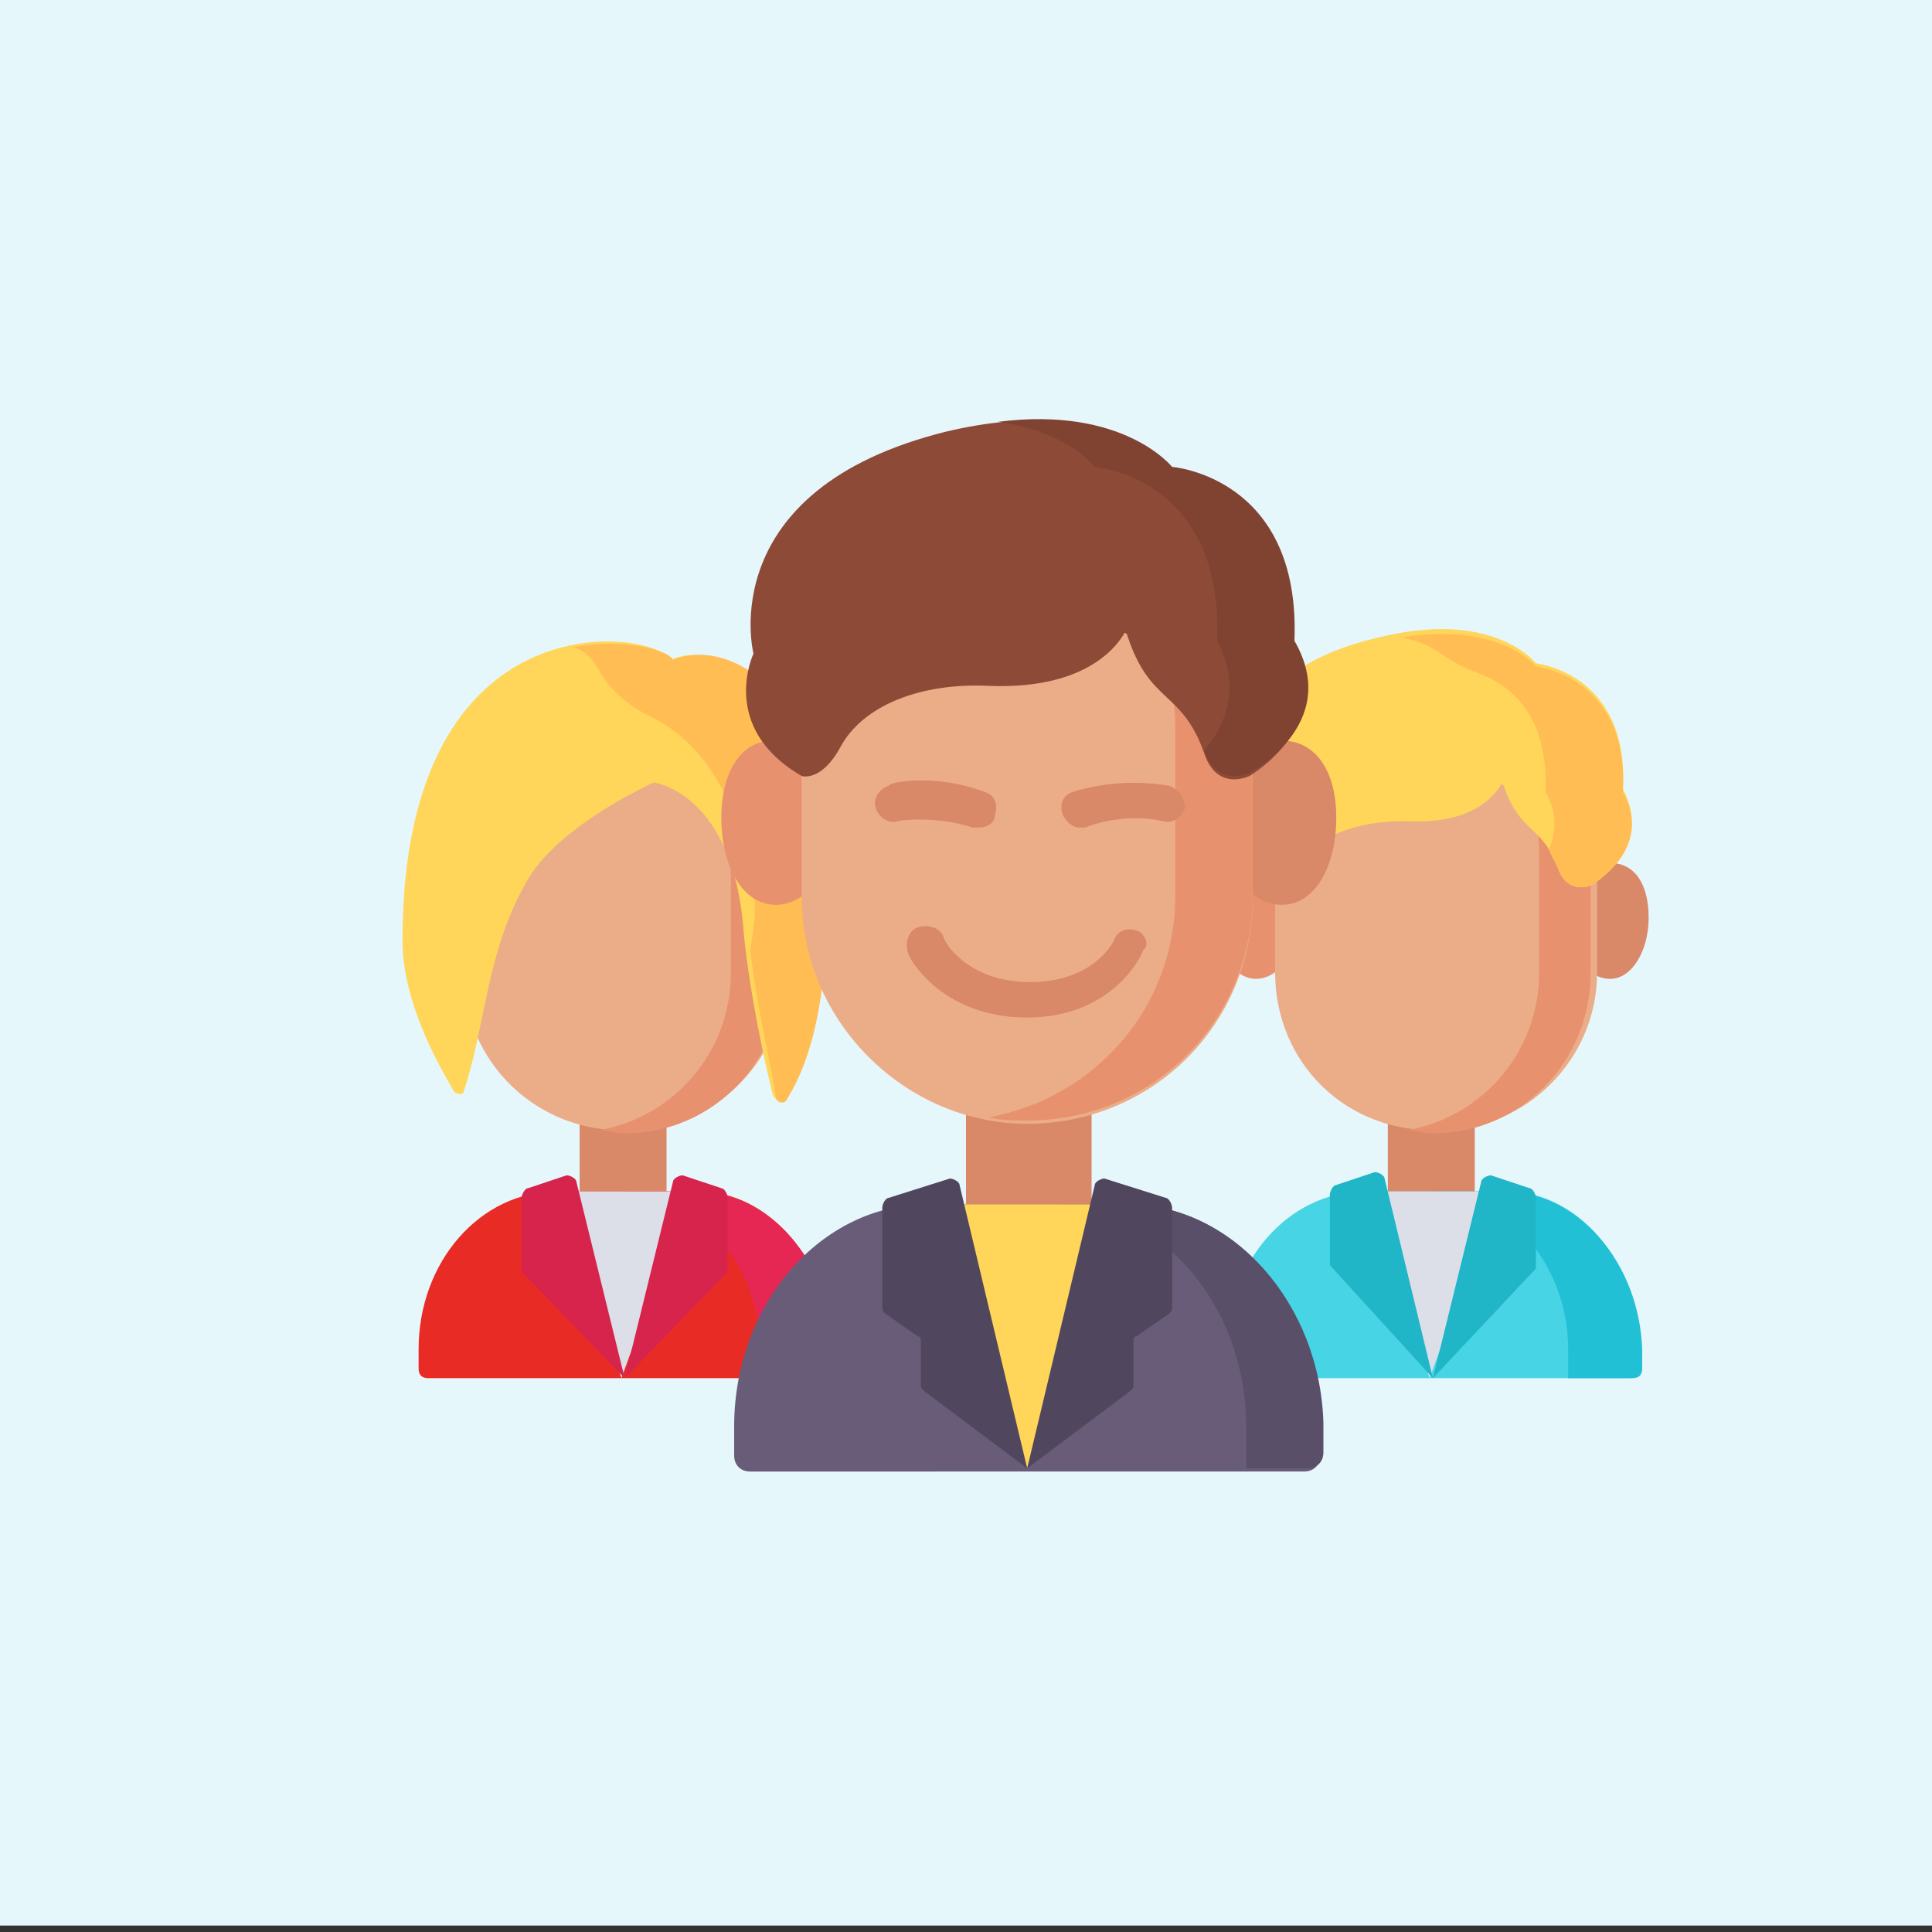 <?xml version="1.0" encoding="utf-8"?>
<!-- Generator: Adobe Illustrator 25.4.1, SVG Export Plug-In . SVG Version: 6.00 Build 0)  -->
<svg version="1.1" id="Layer_1" xmlns="http://www.w3.org/2000/svg" xmlns:xlink="http://www.w3.org/1999/xlink" x="0px" y="0px"
	 width="60px" height="60px" viewBox="0 0 60 60" style="enable-background:new 0 0 60 60;" xml:space="preserve">
<rect x="0" y="0" width="60" height="60" fill="#333333" stroke="none"/>
<style type="text/css">
	.st0{fill:#E6F7FC;}
	.st1{fill:#E8916F;}
	.st2{fill:#D98868;}
	.st3{fill:#EBAD88;}
	.st4{fill:#47D5E6;}
	.st5{fill:#22C0D4;}
	.st6{fill:#DCDFE8;}
	.st7{fill:#20B5C7;}
	.st8{fill:#FFD659;}
	.st9{fill:#FFBD54;}
	.st10{fill:#E92B26;}
	.st11{fill:#E62753;}
	.st12{fill:#D6244D;}
	.st13{fill:#685C79;}
	.st14{fill:#594F69;}
	.st15{fill:#50475E;}
	.st16{fill:#8C4A37;}
	.st17{fill:#804231;}
</style>
<rect class="st0" width="60" height="59.8"/>
<path class="st1" d="M40.3,28.6c0,1-0.6,1.8-1.3,1.8c-0.7,0-1.2-0.9-1.2-1.9c0-1,0.4-1.7,1.2-1.7C39.7,26.7,40.3,27.6,40.3,28.6z"/>
<path class="st2" d="M48.7,28.6c0,1,0.6,1.8,1.3,1.8c0.7,0,1.2-0.9,1.2-1.9c0-1-0.4-1.7-1.2-1.7C49.3,26.7,48.7,27.6,48.7,28.6z"/>
<path class="st2" d="M43.1,34.2h2.7v4.4h-2.7V34.2z"/>
<path class="st3" d="M39.6,30.2v-3.7c0-2.6,2.1-4.7,4.7-4.7h0.6c2.6,0,4.7,2.1,4.7,4.7v3.7c0,2.7-2.2,4.9-4.9,4.9h0
	C41.8,35.2,39.6,33,39.6,30.2z"/>
<path class="st1" d="M44.8,21.9h-0.6c-0.2,0-0.4,0-0.5,0c2.3,0.3,4.1,2.2,4.1,4.6v3.7c0,2.5-1.8,4.5-4.1,4.9c0.3,0,0.5,0.1,0.8,0.1
	c2.7,0,4.9-2.2,4.9-5v-3.7C49.5,24,47.4,21.9,44.8,21.9z"/>
<path class="st4" d="M50.9,41.9v0.6c0,0.2-0.1,0.3-0.3,0.3H38.4c-0.2,0-0.3-0.1-0.3-0.3v-0.6c0-2.7,1.9-4.9,4.3-4.9h4.4
	C49,37,50.9,39.2,50.9,41.9z"/>
<path class="st5" d="M46.7,37h-2.3c2.3,0,4.3,2.2,4.3,4.9v0.9h2c0.2,0,0.3-0.1,0.3-0.3v-0.6C50.9,39.2,49,37,46.7,37z"/>
<path class="st6" d="M42.4,37h4.1l-2.1,5.8L42.4,37z"/>
<path class="st7" d="M44.5,42.8L43,36.6c0-0.1-0.2-0.2-0.3-0.2l-1.2,0.4c-0.1,0-0.2,0.2-0.2,0.3v2.1c0,0.1,0,0.1,0.1,0.2L44.5,42.8z
	"/>
<path class="st7" d="M44.5,42.8l1.5-6.1c0-0.1,0.2-0.2,0.3-0.2l1.2,0.4c0.1,0,0.2,0.2,0.2,0.3v2.1c0,0.1,0,0.1-0.1,0.2L44.5,42.8z"
	/>
<path class="st8" d="M39.5,27.5c0,0,0.4,0.2,0.8-0.6c0.5-0.9,1.8-1.4,3.3-1.4c1.8,0.1,2.6-0.5,3-1.1c0-0.1,0.1,0,0.1,0
	c0.5,1.5,1.2,1.2,1.7,2.6c0.3,0.8,1,0.5,1,0.5s2-1.1,1-3c0.2-3.6-2.7-3.9-2.7-3.9s-1.3-1.7-4.9-0.8c-5.2,1.2-4.2,4.9-4.2,4.9
	S37.7,26.5,39.5,27.5z"/>
<path class="st9" d="M50.4,24.6c0.2-3.6-2.7-3.9-2.7-3.9s-1.1-1.4-4.2-0.9c0.7,0.1,1.1,0.4,1.4,0.6c0.3,0.2,0.7,0.4,1,0.5
	c0.8,0.3,2.2,1.1,2.1,3.7c0.4,0.7,0.3,1.3,0.1,1.8c0.1,0.2,0.2,0.4,0.3,0.6c0.3,0.8,1,0.5,1,0.5S51.4,26.4,50.4,24.6z"/>
<path class="st2" d="M18,34.2h2.7v4.4H18V34.2z"/>
<path class="st3" d="M14.4,30.2v-3.7c0-2.6,2.1-4.7,4.7-4.7h0.6c2.6,0,4.7,2.1,4.7,4.7v3.7c0,2.7-2.2,4.9-4.9,4.9h0
	C16.7,35.2,14.4,33,14.4,30.2z"/>
<path class="st1" d="M19.7,21.9h-0.6c-0.2,0-0.4,0-0.5,0c2.3,0.3,4.1,2.2,4.1,4.6v3.7c0,2.5-1.8,4.5-4.1,4.9c0.3,0,0.5,0.1,0.8,0.1
	c2.7,0,4.9-2.2,4.9-5v-3.7C24.3,24,22.2,21.9,19.7,21.9z"/>
<path class="st10" d="M25.8,41.9v0.6c0,0.2-0.1,0.3-0.3,0.3H13.3c-0.2,0-0.3-0.1-0.3-0.3v-0.6c0-2.7,1.9-4.9,4.3-4.9h4.4
	C23.9,37,25.8,39.2,25.8,41.9z"/>
<path class="st11" d="M21.6,37h-2.3c2.3,0,4.3,2.2,4.3,4.9v0.9h2c0.2,0,0.3-0.1,0.3-0.3v-0.6C25.8,39.2,23.9,37,21.6,37z"/>
<path class="st6" d="M17.3,37h4.1l-2.1,5.8L17.3,37z"/>
<path class="st12" d="M19.4,42.8l-1.5-6.1c0-0.1-0.2-0.2-0.3-0.2l-1.2,0.4c-0.1,0-0.2,0.2-0.2,0.3v2.2c0,0.1,0,0.1,0.1,0.2
	L19.4,42.8z"/>
<path class="st12" d="M19.4,42.8l1.5-6.1c0-0.1,0.2-0.2,0.3-0.2l1.2,0.4c0.1,0,0.2,0.2,0.2,0.3v2.2c0,0.1,0,0.1-0.1,0.2L19.4,42.8z"
	/>
<path class="st8" d="M20.3,24.3c0,0-2.9,1.3-3.9,3c-1.3,2.2-1.3,4.5-2,6.6c0,0.1-0.2,0.1-0.3,0c-0.4-0.7-1.6-2.7-1.6-4.7
	c0-10.9,8-9.6,8.3-8.7c1.6-0.7,4.8,0.7,4.8,7.1c0,3.1-0.3,5.2-1.3,6.5c-0.1,0.1-0.2,0.1-0.3-0.1c-0.2-0.8-0.7-3-0.9-5
	C22.8,24.6,20.3,24.3,20.3,24.3z"/>
<path class="st9" d="M20.9,20.5c-0.1-0.3-1.5-0.7-3.1-0.4c0.3,0.1,0.5,0.2,0.8,0.7c0.3,0.6,0.9,1.1,1.5,1.4c1.7,0.8,2.8,2.5,3.3,5.4
	c0.1,0.7,0,1.3-0.1,1.9c0.2,1.8,0.7,3.8,0.8,4.6c0,0.1,0.2,0.2,0.3,0.1c0.9-1.4,1.3-3.5,1.3-6.5C25.8,21.2,22.5,19.8,20.9,20.5z"/>
<path class="st1" d="M26,25.5c0,1.4-0.9,2.6-1.9,2.6c-1.1,0-1.7-1.3-1.7-2.7S23,23,24,23C25.1,23,26,24.1,26,25.5z"/>
<path class="st2" d="M37.9,25.5c0,1.4,0.9,2.6,1.9,2.6c1.1,0,1.7-1.3,1.7-2.7S40.9,23,39.8,23C38.8,23,37.9,24.1,37.9,25.5z"/>
<path class="st2" d="M30,33.5h3.9v6.2H30V33.5z"/>
<path class="st3" d="M24.9,27.9v-5.2c0-3.6,3-6.6,6.6-6.6h0.8c3.6,0,6.6,3,6.6,6.6v5.2c0,3.9-3.1,7-7,7h0
	C28.1,34.9,24.9,31.7,24.9,27.9z"/>
<path class="st1" d="M32.3,16.1h-0.8c-0.3,0-0.5,0-0.8,0c3.3,0.4,5.8,3.2,5.8,6.5v5.2c0,3.5-2.5,6.3-5.8,6.9
	c0.4,0.1,0.8,0.1,1.2,0.1c3.9,0,7-3.1,7-7v-5.2C38.9,19,36,16.1,32.3,16.1z"/>
<path class="st13" d="M41,44.3v0.9c0,0.3-0.2,0.5-0.5,0.5H23.3c-0.3,0-0.5-0.2-0.5-0.5v-0.9c0-3.8,2.7-6.9,6-6.9H35
	C38.3,37.4,41,40.5,41,44.3z"/>
<path class="st14" d="M35,37.4h-2.3c3.3,0,6,3.1,6,6.9v1.3h1.9c0.3,0,0.5-0.2,0.5-0.5v-0.9C41,40.5,38.3,37.4,35,37.4z"/>
<path class="st8" d="M29,37.4h5.8l-2.9,8.2L29,37.4z"/>
<g>
	<path class="st2" d="M35.3,28.9c-0.3-0.1-0.6,0-0.7,0.3c0,0-0.6,1.3-2.6,1.3c-2,0-2.7-1.3-2.7-1.4c-0.1-0.3-0.5-0.4-0.8-0.3
		c-0.3,0.1-0.4,0.5-0.3,0.8c0,0.1,1,2,3.7,2c2.7,0,3.6-2,3.6-2.1C35.7,29.4,35.6,29,35.3,28.9z"/>
	<path class="st2" d="M36.3,24.4c-0.1,0-1.4-0.3-3,0.2c-0.3,0.1-0.4,0.4-0.3,0.7c0.1,0.2,0.3,0.4,0.5,0.4c0.1,0,0.1,0,0.2,0
		c1.3-0.5,2.4-0.2,2.4-0.2c0.3,0.1,0.6-0.1,0.7-0.4C36.8,24.8,36.6,24.5,36.3,24.4z"/>
	<path class="st2" d="M30.2,25.7c0.1,0,0.1,0,0.2,0c0.2,0,0.5-0.1,0.5-0.4c0.1-0.3,0-0.6-0.3-0.7c-1.6-0.6-3-0.3-3-0.2
		c-0.3,0.1-0.5,0.4-0.4,0.7c0.1,0.3,0.4,0.5,0.7,0.4C27.8,25.5,29,25.3,30.2,25.7z"/>
</g>
<path class="st15" d="M31.9,45.6l-2.1-8.8c0-0.1-0.2-0.2-0.3-0.2l-1.9,0.6c-0.1,0-0.2,0.2-0.2,0.3v3.1c0,0.1,0,0.1,0.1,0.2l1,0.7
	c0.1,0,0.1,0.1,0.1,0.2V43c0,0.1,0,0.1,0.1,0.2L31.9,45.6z"/>
<path class="st15" d="M31.9,45.6l2.1-8.8c0-0.1,0.2-0.2,0.3-0.2l1.9,0.6c0.1,0,0.2,0.2,0.2,0.3v3.1c0,0.1,0,0.1-0.1,0.2l-1,0.7
	c-0.1,0-0.1,0.1-0.1,0.2V43c0,0.1,0,0.1-0.1,0.2L31.9,45.6z"/>
<path class="st16" d="M24.9,24.1c0,0,0.6,0.2,1.2-0.9c0.7-1.3,2.5-2,4.6-1.9c2.5,0.1,3.7-0.8,4.2-1.6c0-0.1,0.1,0,0.1,0
	c0.7,2.2,1.7,1.7,2.4,3.7c0.4,1.2,1.4,0.7,1.4,0.7s2.8-1.6,1.3-4.2c0.2-5.1-3.8-5.4-3.8-5.4s-1.8-2.3-6.9-1.1c-7.3,1.8-6,6.9-6,6.9
	S22.3,22.6,24.9,24.1z"/>
<path class="st17" d="M40.2,19.9c0.2-5.1-3.8-5.4-3.8-5.4s-1.5-1.9-5.4-1.4c2.2,0.3,3,1.4,3,1.4s4,0.3,3.8,5.4
	c0.8,1.5,0.2,2.7-0.4,3.4c0,0,0,0,0,0c0.4,1.2,1.4,0.7,1.4,0.7S41.7,22.5,40.2,19.9z"/>
</svg>
